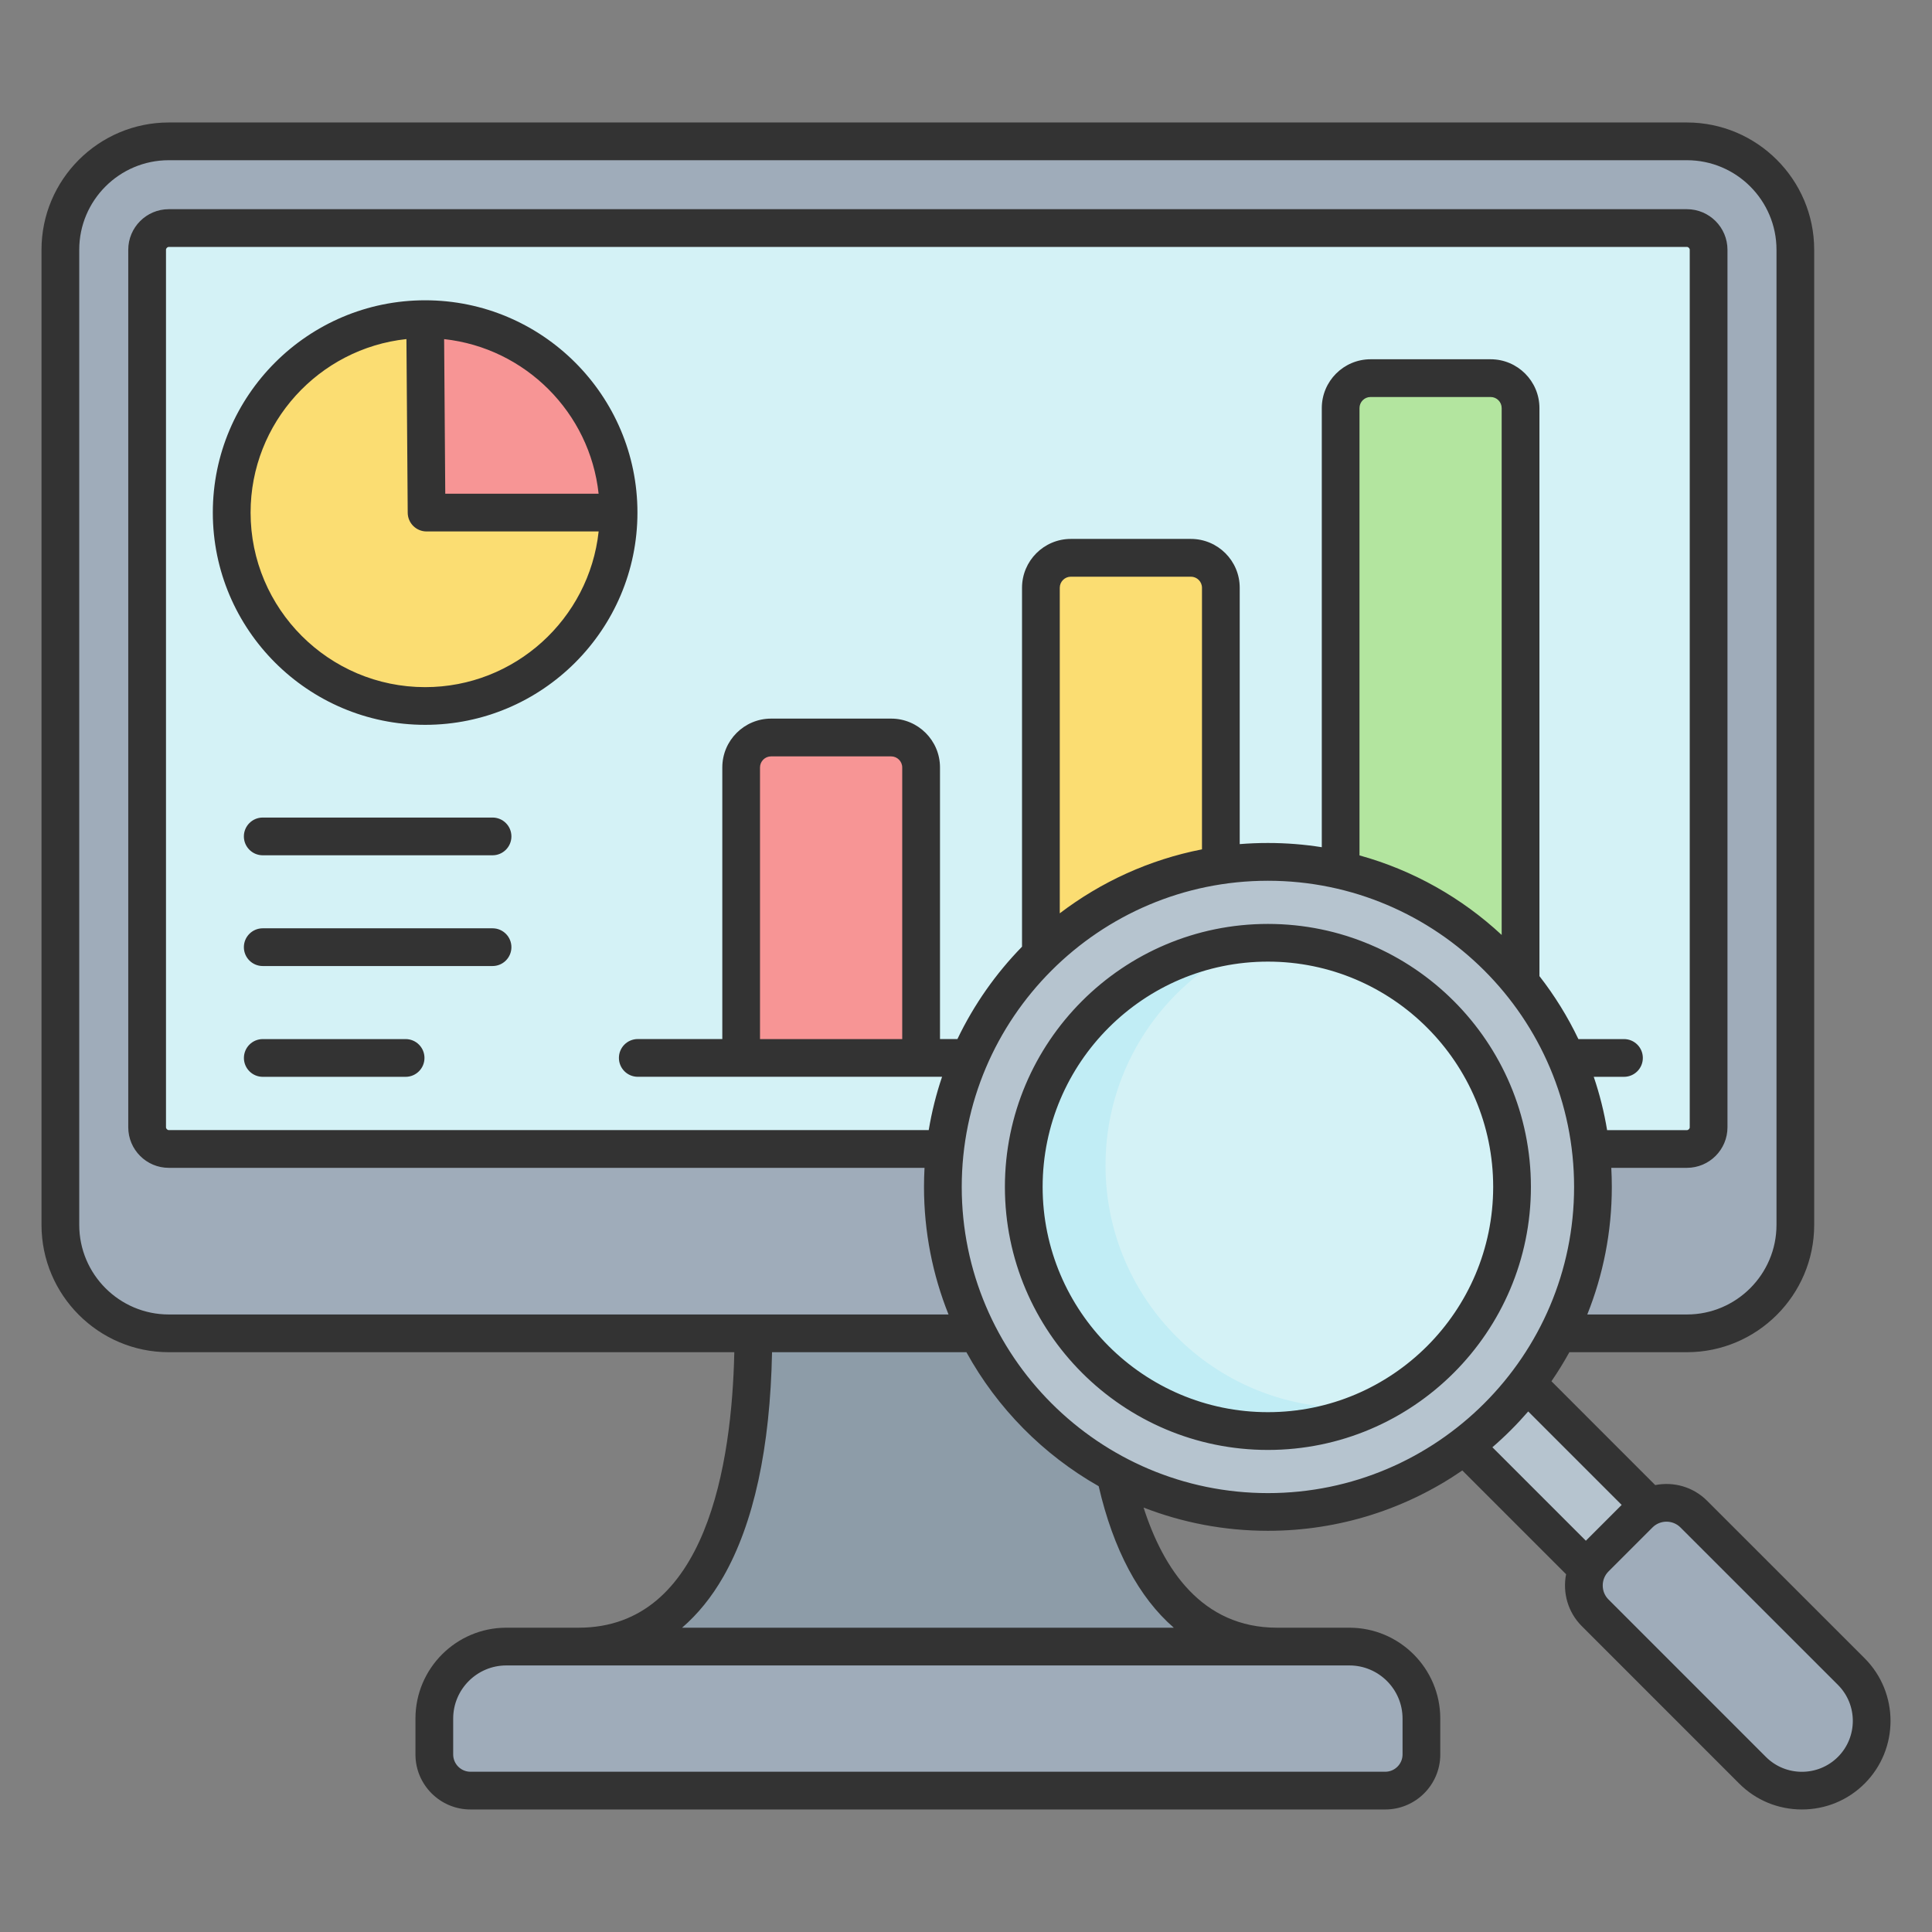 <svg xmlns="http://www.w3.org/2000/svg" id="Layer_1" viewBox="0 0 512 512"><rect x="0" y="0" width="512" height="512" fill="#808080" stroke="none"/><g><g><g><g><g clip-rule="evenodd" fill-rule="evenodd"><path d="m292.14 353.35-45.92-27.02-46.56 27.02c0 54.72-17.39 83.01-46.31 83.01l92.55 19.09 92.55-19.09c-28.92 0-46.31-28.29-46.31-83.01z" fill="#8d9ca8"></path><path d="m134.19 436.36h223.41c10.5 0 19.08 8.59 19.08 19.08v9.51c0 5.28-4.3 9.58-9.58 9.58h-242.42c-5.28 0-9.58-4.3-9.58-9.58v-9.51c0-10.49 8.59-19.08 19.09-19.08z" fill="#9facba"></path><path d="m44.74 37.46h402.32c15.83 0 28.74 12.91 28.74 28.74v258.42c0 15.83-12.91 28.74-28.74 28.74h-402.32c-15.83 0-28.74-12.91-28.74-28.74v-258.42c0-15.83 12.91-28.74 28.74-28.74z" fill="#9facba"></path><path d="m38.99 298.74c0 3.14 2.61 5.75 5.75 5.75h402.32c3.14 0 5.75-2.61 5.75-5.75v-232.54c0-3.14-2.61-5.75-5.75-5.75h-402.32c-3.14 0-5.75 2.61-5.75 5.75z" fill="#d4f2f6"></path></g></g><g clip-rule="evenodd" fill-rule="evenodd"><g><path d="m283.79 147.82h31.82c4.37 0 7.94 3.57 7.94 7.94v124.6h-47.69v-124.6c0-4.37 3.56-7.94 7.93-7.94z" fill="#fbdd72"></path><path d="m204.36 195.44h31.82c4.37 0 7.94 3.57 7.94 7.94v76.98h-47.69v-76.98c-.01-4.37 3.56-7.94 7.93-7.94z" fill="#f79595"></path><path d="m363.23 100.2h31.82c4.37 0 7.94 3.57 7.94 7.94v172.22h-47.69v-172.22c-.01-4.37 3.55-7.94 7.93-7.94z" fill="#b3e59f"></path></g><ellipse cx="112.67" cy="135.84" fill="#fbdd72" rx="51.26" ry="51.26" transform="matrix(.387 -.922 .922 .387 -56.168 187.216)"></ellipse><path d="m163.93 135.84c0-28.31-22.95-51.26-51.26-51.26l.38 51.26z" fill="#f79595"></path></g></g><g clip-rule="evenodd" fill-rule="evenodd"><path d="m337.16 402.97c17.53 0 33.86-5.17 47.54-14.07 3.3-2.15 7.53-1.7 10.31 1.08l35.93 35.93 16.44-16.44-35.93-35.93c-2.78-2.78-3.22-7.02-1.08-10.31 8.9-13.68 14.07-30 14.07-47.53 0-48.21-39.08-87.29-87.29-87.29s-87.29 39.08-87.29 87.29c.01 48.19 39.09 87.27 87.3 87.27z" fill="#b6c4cf"></path><path d="m490.64 469.17c7.14-7.14 7.14-18.83 0-25.97l-41.42-41.42c-3.97-3.97-10.43-3.97-14.4 0l-11.57 11.57c-3.97 3.97-3.97 10.43 0 14.4l41.42 41.42c7.15 7.15 18.83 7.15 25.97 0z" fill="#9facba"></path><circle cx="337.16" cy="315.69" fill="#c1edf5" r="64.24"></circle><path d="m367.71 372.2c20.06-10.87 33.68-32.1 33.68-56.52 0-35.48-28.76-64.24-64.24-64.24-3.58 0-7.08.3-10.5.86-20.06 10.87-33.68 32.1-33.68 56.52 0 35.48 28.76 64.24 64.24 64.24 3.58 0 7.08-.29 10.5-.86z" fill="#d4f2f6"></path></g></g><path clip-rule="evenodd" d="m487.07 465.6c-5.27 5.26-13.83 5.26-19.09 0l-41.71-41.72c-.99-.98-1.53-2.3-1.53-3.71s.54-2.73 1.53-3.72l11.65-11.65c1.02-1.03 2.37-1.54 3.72-1.54 1.34 0 2.69.51 3.71 1.54l41.72 41.71c5.26 5.26 5.26 13.82 0 19.09zm-82.08-91.55c-2.93 3.39-6.1 6.56-9.49 9.49l24.77 24.77 9.49-9.49zm-150.12-59.5c0-44.74 36.4-81.14 81.14-81.14s81.14 36.4 81.14 81.14-36.4 81.14-81.14 81.14c-44.74-.01-81.14-36.4-81.14-81.14zm56.2 116.81c-9.23-8-16.02-20.67-19.91-37.5-14.71-8.35-26.89-20.68-35.05-35.51h-51.51c-.5 25.38-4.84 45.38-12.92 59.51-3.1 5.42-6.77 9.92-10.92 13.5zm46.53 10c7.77 0 14.09 6.32 14.09 14.08v9.51c0 2.52-2.06 4.58-4.58 4.58h-242.43c-2.53 0-4.58-2.06-4.58-4.58v-9.51c0-7.76 6.32-14.08 14.08-14.08zm-156.19-165.99v-71.98c0-1.62 1.31-2.94 2.93-2.94h31.82c1.62 0 2.94 1.32 2.94 2.94v71.98zm117.13-50.28v-69.32c0-1.62-1.32-2.94-2.94-2.94h-31.81c-1.62 0-2.94 1.32-2.94 2.94v86.27c10.91-8.31 23.73-14.23 37.69-16.95zm79.42 22.68v-139.62c0-1.62-1.31-2.94-2.93-2.94h-31.82c-1.62 0-2.93 1.32-2.93 2.94v118.54c14.26 3.94 27.14 11.28 37.68 21.08zm32.41 27.6c2.77 0 5 2.23 5 5 0 2.76-2.23 5-5 5h-8.01c1.55 4.56 2.74 9.28 3.54 14.13h21.15c.38 0 .75-.37.75-.75v-232.56c0-.38-.37-.75-.75-.75h-402.32c-.37 0-.74.37-.74.75v232.55c0 .38.37.75.74.75h201.39c.81-4.85 1.99-9.57 3.54-14.13h-80.64c-2.76 0-5-2.24-5-5 0-2.77 2.24-5 5-5h22.4v-71.98c0-7.14 5.8-12.94 12.93-12.94h31.82c7.13 0 12.94 5.8 12.94 12.94v71.98h4.62c4.35-9.09 10.16-17.35 17.12-24.48v-95.12c0-7.14 5.81-12.94 12.94-12.94h31.81c7.14 0 12.94 5.8 12.94 12.94v67.94c2.46-.2 4.95-.3 7.47-.3 4.86 0 9.62.38 14.28 1.12v-116.37c0-7.14 5.8-12.94 12.93-12.94h31.82c7.13 0 12.93 5.8 12.93 12.94v150.53c4.01 5.15 7.48 10.74 10.32 16.69zm-409.37 49.24c0 13.09 10.65 23.74 23.73 23.74h206.64c-4.19-10.46-6.5-21.87-6.5-33.81 0-1.7.05-3.38.14-5.05h-200.28c-5.92 0-10.74-4.82-10.74-10.75v-232.55c0-5.92 4.82-10.75 10.74-10.75h402.32c5.93 0 10.75 4.83 10.75 10.75v232.55c0 5.93-4.82 10.75-10.75 10.75h-20.04c.09 1.67.14 3.35.14 5.05 0 11.94-2.31 23.35-6.5 33.81h26.4c13.09 0 23.74-10.65 23.74-23.74v-258.42c0-13.09-10.65-23.73-23.74-23.73h-402.32c-13.09 0-23.73 10.64-23.73 23.73zm473.13 114.83-41.72-41.71c-3.73-3.74-8.93-5.12-13.76-4.17l-27.5-27.51c1.7-2.48 3.29-5.05 4.75-7.7h31.14c18.6 0 33.74-15.14 33.74-33.74v-258.42c0-18.6-15.14-33.73-33.74-33.73h-402.31c-18.6.01-33.73 15.14-33.73 33.73v258.42c0 18.6 15.13 33.74 33.73 33.74h149.87c-.64 29.39-7.3 73.01-41.26 73.01h-19.16c-13.28 0-24.08 10.8-24.08 24.08v9.51c0 8.04 6.54 14.58 14.58 14.58h242.43c8.04 0 14.58-6.54 14.58-14.58v-9.51c0-13.28-10.81-24.08-24.09-24.08h-19.16c-19.99 0-30.18-15.63-35.38-31.84 10.23 3.98 21.34 6.16 32.95 6.16 19.1 0 36.85-5.91 51.52-15.99l27.5 27.5c-.95 4.83.43 10.03 4.17 13.76l41.71 41.72c4.42 4.42 10.32 6.86 16.61 6.86s12.2-2.44 16.62-6.86c9.16-9.15 9.16-24.06-.01-33.23zm-158.12-65.2c-32.92 0-59.7-26.78-59.7-59.7s26.78-59.7 59.7-59.7 59.7 26.78 59.7 59.7c-.01 32.93-26.79 59.7-59.7 59.7zm0-129.39c38.43 0 69.7 31.27 69.7 69.7s-31.27 69.7-69.7 69.7-69.7-31.27-69.7-69.7 31.26-69.7 69.7-69.7zm-223.52 35.52c0 2.76-2.24 5-5 5h-37.85c-2.76 0-5-2.24-5-5s2.24-5 5-5h37.86c2.76 0 4.99 2.24 4.99 5zm23.04-58.71c0 2.76-2.24 5-5 5h-60.9c-2.76 0-5-2.24-5-5s2.24-5 5-5h60.9c2.77 0 5 2.24 5 5zm0 29.35c0 2.76-2.24 5-5 5h-60.9c-2.76 0-5-2.24-5-5s2.24-5 5-5h60.9c2.77 0 5 2.25 5 5zm-22.86-68.91c-25.51 0-46.26-20.75-46.26-46.26 0-23.83 18.12-43.5 41.3-45.98l.34 46.02c.02 2.75 2.25 4.96 5 4.96h45.6c-2.5 23.16-22.18 41.26-45.98 41.26zm45.97-51.26h-40.64l-.3-40.97c21.5 2.34 38.63 19.46 40.94 40.97zm-45.97-51.26c31.02 0 56.26 25.23 56.26 56.25s-25.24 56.26-56.26 56.26-56.27-25.23-56.27-56.25 25.24-56.26 56.27-56.26z" fill="#333" fill-rule="evenodd"></path></g></svg>